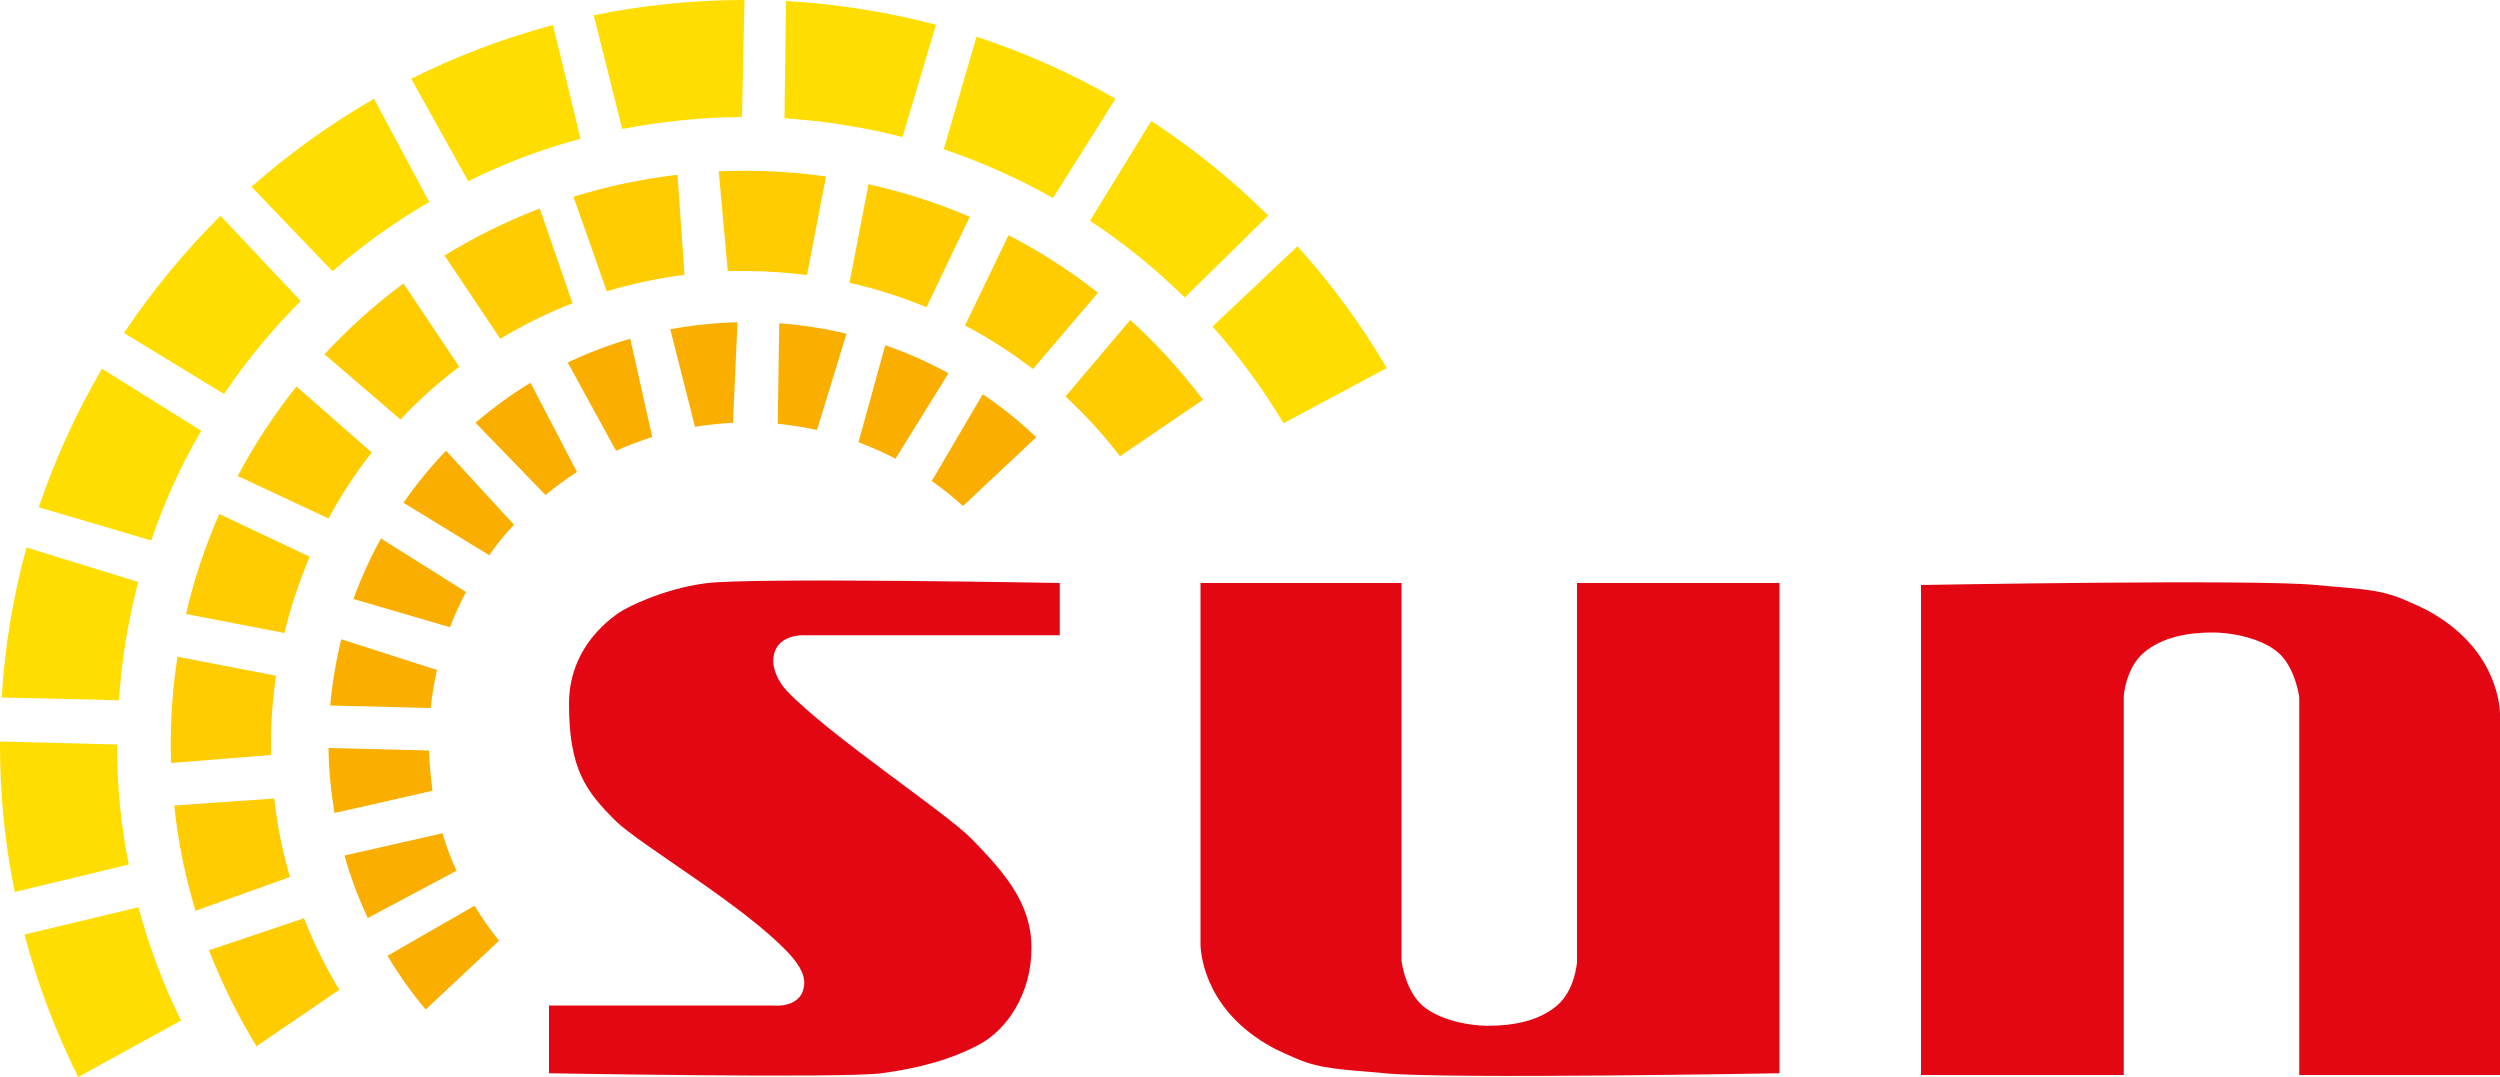<?xml version="1.0" encoding="utf-8"?>
<!DOCTYPE svg PUBLIC "-//W3C//DTD SVG 1.1//EN" "http://www.w3.org/Graphics/SVG/1.1/DTD/svg11.dtd">
<svg x="0px" y="0px" width="100%" height="100%" viewBox="0, 0, 1000, 430.8" preserveAspectRatio="xMidYMid" font-size="0" id="Layer_1" xml:space="preserve" enable-background="new 0 0 1000 430.8" xmlns="http://www.w3.org/2000/svg" xmlns:xlink="http://www.w3.org/1999/xlink" xmlns:xml="http://www.w3.org/XML/1998/namespace" version="1.1">
  <style xml:space="preserve" type="text/css">
	.st0{fill:#E30613;}
	.st1{fill:#F9AE00;}
	.st2{fill:#FECC00;}
	.st3{fill:#FFDD00;}
</style>
  <g xml:space="preserve">
    <path d="M768.4 430 L768.4 234 C768.4 234 902.6 231.6 926.4 234 C942.7 235.6 951.7 235.4 962.4 240.2 C967.2 242.3 971.6 244 978.4 248.8 C1000.7 264.8 1000 286.1 1000 286.1 L1000 430 L919.7 430 L919.7 278.9 C919.7 278.9 918.4 268.4 912.4 262.1 C906.4 255.9 894.2 253 884.9 253 C875.6 253 865 254.7 857.6 261 C850.2 267.2 849.5 278.5 849.5 278.5 L849.5 430 L768.4 430 L768.4 430 z" xml:space="preserve" class="st0" style="fill:#E30613;" />
    <path d="M711.8 233.2 L711.8 429.3 C711.8 429.3 577.6 431.7 553.8 429.3 C537.5 427.7 528.5 427.9 517.8 423.1 C513 421 508.6 419.3 501.8 414.5 C479.5 398.5 480.2 377.2 480.2 377.2 L480.2 233.2 L560.6 233.2 L560.6 384.4 C560.6 384.4 561.9 394.9 567.9 401.2 C573.9 407.4 586.1 410.3 595.4 410.3 C604.7 410.3 615.3 408.6 622.7 402.3 C630.1 396.1 630.8 384.8 630.8 384.8 L630.8 233.2 L711.8 233.2 z" xml:space="preserve" class="st0" style="fill:#E30613;" />
    <path d="M423.9 233.2 L423.9 254.1 L321.8 254.1 C321.8 254.1 309.3 253.3 309.3 264.6 C309.3 266.7 310.5 271.8 314.5 276.1 C331.5 294.1 378.1 324.8 388.6 335.5 C401.4 348.7 412.6 361 412.6 379.2 C412.6 397.4 402.8 411.9 391.7 417.8 C380.6 423.7 368.2 427.2 352.6 429.3 C337 431.4 219.6 429.3 219.6 429.3 L219.6 402.2 L309.2 402.2 C309.2 402.2 321.7 403.7 321.7 392.8 C321.7 390.7 320.7 386.9 315.5 381.3 C297.1 361.7 255.8 337.9 246 328.1 C234.5 316.6 227.6 307.8 227.6 281.5 C227.6 255.3 249.9 243.7 249.9 243.7 C249.9 243.7 264.1 235.7 282.3 233.3 C300.2 230.9 423.9 233.2 423.9 233.2 z" xml:space="preserve" class="st0" style="fill:#E30613;" />
    <g xml:space="preserve">
      <path d="M385.2 202.4 L414.5 174.9 C407.9 168.6 400.7 162.8 393.1 157.7 L372.7 192.4 C377.1 195.5 381.2 198.8 385.2 202.4 z" xml:space="preserve" class="st1" style="fill:#F9AE00;" />
      <path d="M326.8 172 L338.6 133.5 C329.9 131.4 320.9 130 311.7 129.3 L311.1 169.5 C316.4 170.1 321.7 170.9 326.8 172 z" xml:space="preserve" class="st1" style="fill:#F9AE00;" />
      <path d="M171.6 300.2 L131.4 299.2 C131.5 308.1 132.4 316.7 133.8 325.2 L173 316.3 C172.3 311 171.8 305.6 171.6 300.2 z" xml:space="preserve" class="st1" style="fill:#F9AE00;" />
      <path d="M358.2 183.5 L379.4 149.3 C371.3 144.9 362.9 141.1 354.1 138.1 L343.4 176.9 C348.5 178.8 353.5 181 358.2 183.5 z" xml:space="preserve" class="st1" style="fill:#F9AE00;" />
      <path d="M186.4 236.8 L152.4 215.4 C148.1 223.1 144.4 231.2 141.4 239.6 L180 250.9 C181.8 246.1 184 241.4 186.4 236.8 z" xml:space="preserve" class="st1" style="fill:#F9AE00;" />
      <path d="M189.8 362.3 L155 382.3 C159.5 389.9 164.6 397.1 170.3 403.8 L199.6 376.3 C196.1 371.9 192.8 367.2 189.8 362.3 z" xml:space="preserve" class="st1" style="fill:#F9AE00;" />
      <path d="M177 333.3 L137.8 342.2 C140.2 350.8 143.4 359.2 147.1 367.2 L182.6 348.3 C180.3 343.4 178.5 338.4 177 333.3 z" xml:space="preserve" class="st1" style="fill:#F9AE00;" />
      <path d="M174.8 268 L136.5 255.7 C134.4 264.3 132.9 273.1 132.1 282.2 L172.3 283.2 C172.8 278 173.7 272.9 174.8 268 z" xml:space="preserve" class="st1" style="fill:#F9AE00;" />
      <path d="M293.2 169.1 L295 128.9 C285.8 129.1 276.9 130.1 268.1 131.7 L278 170.7 C283 169.9 288.1 169.4 293.2 169.1 z" xml:space="preserve" class="st1" style="fill:#F9AE00;" />
      <path d="M230.8 188.8 L212.2 153.1 C204.4 157.8 197.1 163.2 190.2 169.1 L218.2 198 C222.2 194.7 226.4 191.6 230.8 188.8 z" xml:space="preserve" class="st1" style="fill:#F9AE00;" />
      <path d="M260.9 174.8 L252.1 135.5 C243.4 138 235.1 141.2 227.1 145 L246.4 180.3 C251 178.3 255.9 176.4 260.9 174.8 z" xml:space="preserve" class="st1" style="fill:#F9AE00;" />
      <path d="M205.6 209.9 L178.4 180.3 C172.2 186.8 166.5 193.7 161.4 201.1 L195.7 222.1 C198.6 217.8 202 213.7 205.6 209.9 z" xml:space="preserve" class="st1" style="fill:#F9AE00;" />
    </g>
    <g xml:space="preserve">
      <path d="M413.2 147.6 L439.2 117.1 C428.1 108.4 416.1 100.6 403.4 94.1 L386 130.2 C395.6 135.2 404.6 141.1 413.2 147.6 z" xml:space="preserve" class="st2" style="fill:#FECC00;" />
      <path d="M448 182.5 L481.2 159.9 C472.5 148.4 462.8 137.7 452.1 128 L426.2 158.6 C434.1 165.9 441.4 173.9 448 182.5 z" xml:space="preserve" class="st2" style="fill:#FECC00;" />
      <path d="M108.4 297.8 C108.4 288.4 109.1 279.2 110.4 270.3 L71 262.7 C69.2 274.1 68.3 285.9 68.3 297.8 C68.3 300.3 68.4 302.7 68.4 305.2 L108.4 302 C108.4 300.6 108.4 299.2 108.4 297.8 z" xml:space="preserve" class="st2" style="fill:#FECC00;" />
      <path d="M123.9 222.7 L87.7 205.6 C82.1 218.4 77.6 231.8 74.4 245.6 L113.8 253.2 C116.3 242.7 119.7 232.5 123.9 222.7 z" xml:space="preserve" class="st2" style="fill:#FECC00;" />
      <path d="M148.7 181 L118.6 154.6 C109.7 165.7 101.8 177.7 95.1 190.4 L131.4 207.4 C136.4 198.1 142.2 189.3 148.7 181 z" xml:space="preserve" class="st2" style="fill:#FECC00;" />
      <path d="M370.6 122.9 L387.9 86.7 C375 81.2 361.4 76.8 347.4 73.7 L339.8 113.1 C350.4 115.5 360.7 118.8 370.6 122.9 z" xml:space="preserve" class="st2" style="fill:#FECC00;" />
      <path d="M183.7 146.7 L161.4 113.4 C150 121.8 139.4 131.3 129.8 141.7 L160.2 167.8 C167.4 160.1 175.3 153 183.7 146.7 z" xml:space="preserve" class="st2" style="fill:#FECC00;" />
      <path d="M121.6 367.3 L83.6 380.1 C88.8 393.5 95.2 406.4 102.6 418.5 L135.7 395.9 C130.2 386.8 125.5 377.2 121.6 367.3 z" xml:space="preserve" class="st2" style="fill:#FECC00;" />
      <path d="M229 121.3 L215.9 83.4 C202.6 88.5 189.8 94.8 177.8 102.2 L200.1 135.5 C209.3 130 218.9 125.2 229 121.3 z" xml:space="preserve" class="st2" style="fill:#FECC00;" />
      <path d="M109.7 319.4 L69.7 322.2 C71.2 336.7 74.1 350.7 78.2 364.3 L116 350.8 C113 340.7 110.9 330.2 109.7 319.4 z" xml:space="preserve" class="st2" style="fill:#FECC00;" />
      <path d="M273.8 109.9 L271 69.9 C256.7 71.6 242.8 74.5 229.4 78.7 L242.7 116.5 C252.7 113.5 263.1 111.3 273.8 109.9 z" xml:space="preserve" class="st2" style="fill:#FECC00;" />
      <path d="M297.8 108.4 C306.3 108.4 314.6 109 322.8 110 L330.4 70.6 C319.7 69.1 308.8 68.3 297.7 68.3 C294.3 68.3 290.9 68.4 287.5 68.5 L291.1 108.4 C293.4 108.5 295.6 108.4 297.8 108.4 z" xml:space="preserve" class="st2" style="fill:#FECC00;" />
    </g>
    <g xml:space="preserve">
      <path d="M513.4 169.3 L554.7 147.2 C544.5 129.8 532.5 113.5 519 98.5 L485 130.6 C495.6 142.5 505.2 155.5 513.4 169.3 z" xml:space="preserve" class="st3" style="fill:#FFDD00;" />
      <path d="M55.3 232.8 L10.6 219 C5.3 238.3 1.9 258.4 0.7 279 L47.6 280.1 C48.6 263.9 51.3 248.1 55.3 232.8 z" xml:space="preserve" class="st3" style="fill:#FFDD00;" />
      <path d="M80.5 172.3 L40.8 147.5 C30.6 164.9 22.1 183.5 15.5 202.9 L60.5 216.2 C65.7 200.8 72.4 186.1 80.5 172.3 z" xml:space="preserve" class="st3" style="fill:#FFDD00;" />
      <path d="M120.3 120.4 L88.2 86.3 C73.8 100.6 60.9 116.3 49.6 133.2 L89.6 157.6 C98.6 144.2 108.9 131.8 120.3 120.4 z" xml:space="preserve" class="st3" style="fill:#FFDD00;" />
      <path d="M55.4 362.9 L9.8 373.8 C15 393.7 22.3 412.8 31.3 430.8 L72.4 408.2 C65.3 393.8 59.6 378.6 55.4 362.9 z" xml:space="preserve" class="st3" style="fill:#FFDD00;" />
      <path d="M46.8 297.8 C46.8 297.8 46.8 297.8 46.8 297.8 L0 296.6 C0 297 0 297.4 0 297.8 C0 318 2 337.8 5.9 356.8 L51.5 345.8 C48.4 330.3 46.8 314.2 46.8 297.8 z" xml:space="preserve" class="st3" style="fill:#FFDD00;" />
      <path d="M361 54.8 L374.4 9.9 C355.1 4.8 335 1.6 314.4 0.4 L313.8 47.3 C329.9 48.4 345.7 50.9 361 54.8 z" xml:space="preserve" class="st3" style="fill:#FFDD00;" />
      <path d="M171.7 80.8 L149.6 39.5 C132.1 49.6 115.7 61.4 100.6 74.7 L133 108.5 C144.9 98.1 157.9 88.8 171.7 80.8 z" xml:space="preserve" class="st3" style="fill:#FFDD00;" />
      <path d="M421.2 79.2 L446.2 39.5 C428.7 29.4 410.1 21.1 390.6 14.7 L377.5 59.7 C392.8 64.9 407.4 71.4 421.2 79.2 z" xml:space="preserve" class="st3" style="fill:#FFDD00;" />
      <path d="M473.9 119 L507.3 86.2 C493 72.1 477.4 59.4 460.5 48.4 L436 88.3 C449.6 97.3 462.3 107.6 473.9 119 z" xml:space="preserve" class="st3" style="fill:#FFDD00;" />
      <path d="M296.8 46.8 L297.8 0 C277.1 0 257 2.1 237.5 6.1 L248.9 51.6 C264.4 48.6 280.4 46.9 296.8 46.8 z" xml:space="preserve" class="st3" style="fill:#FFDD00;" />
      <path d="M232.2 55.5 L221.2 10 C201.4 15.3 182.4 22.5 164.5 31.5 L187.3 72.5 C201.5 65.4 216.5 59.7 232.2 55.5 z" xml:space="preserve" class="st3" style="fill:#FFDD00;" />
    </g>
  </g>
</svg>